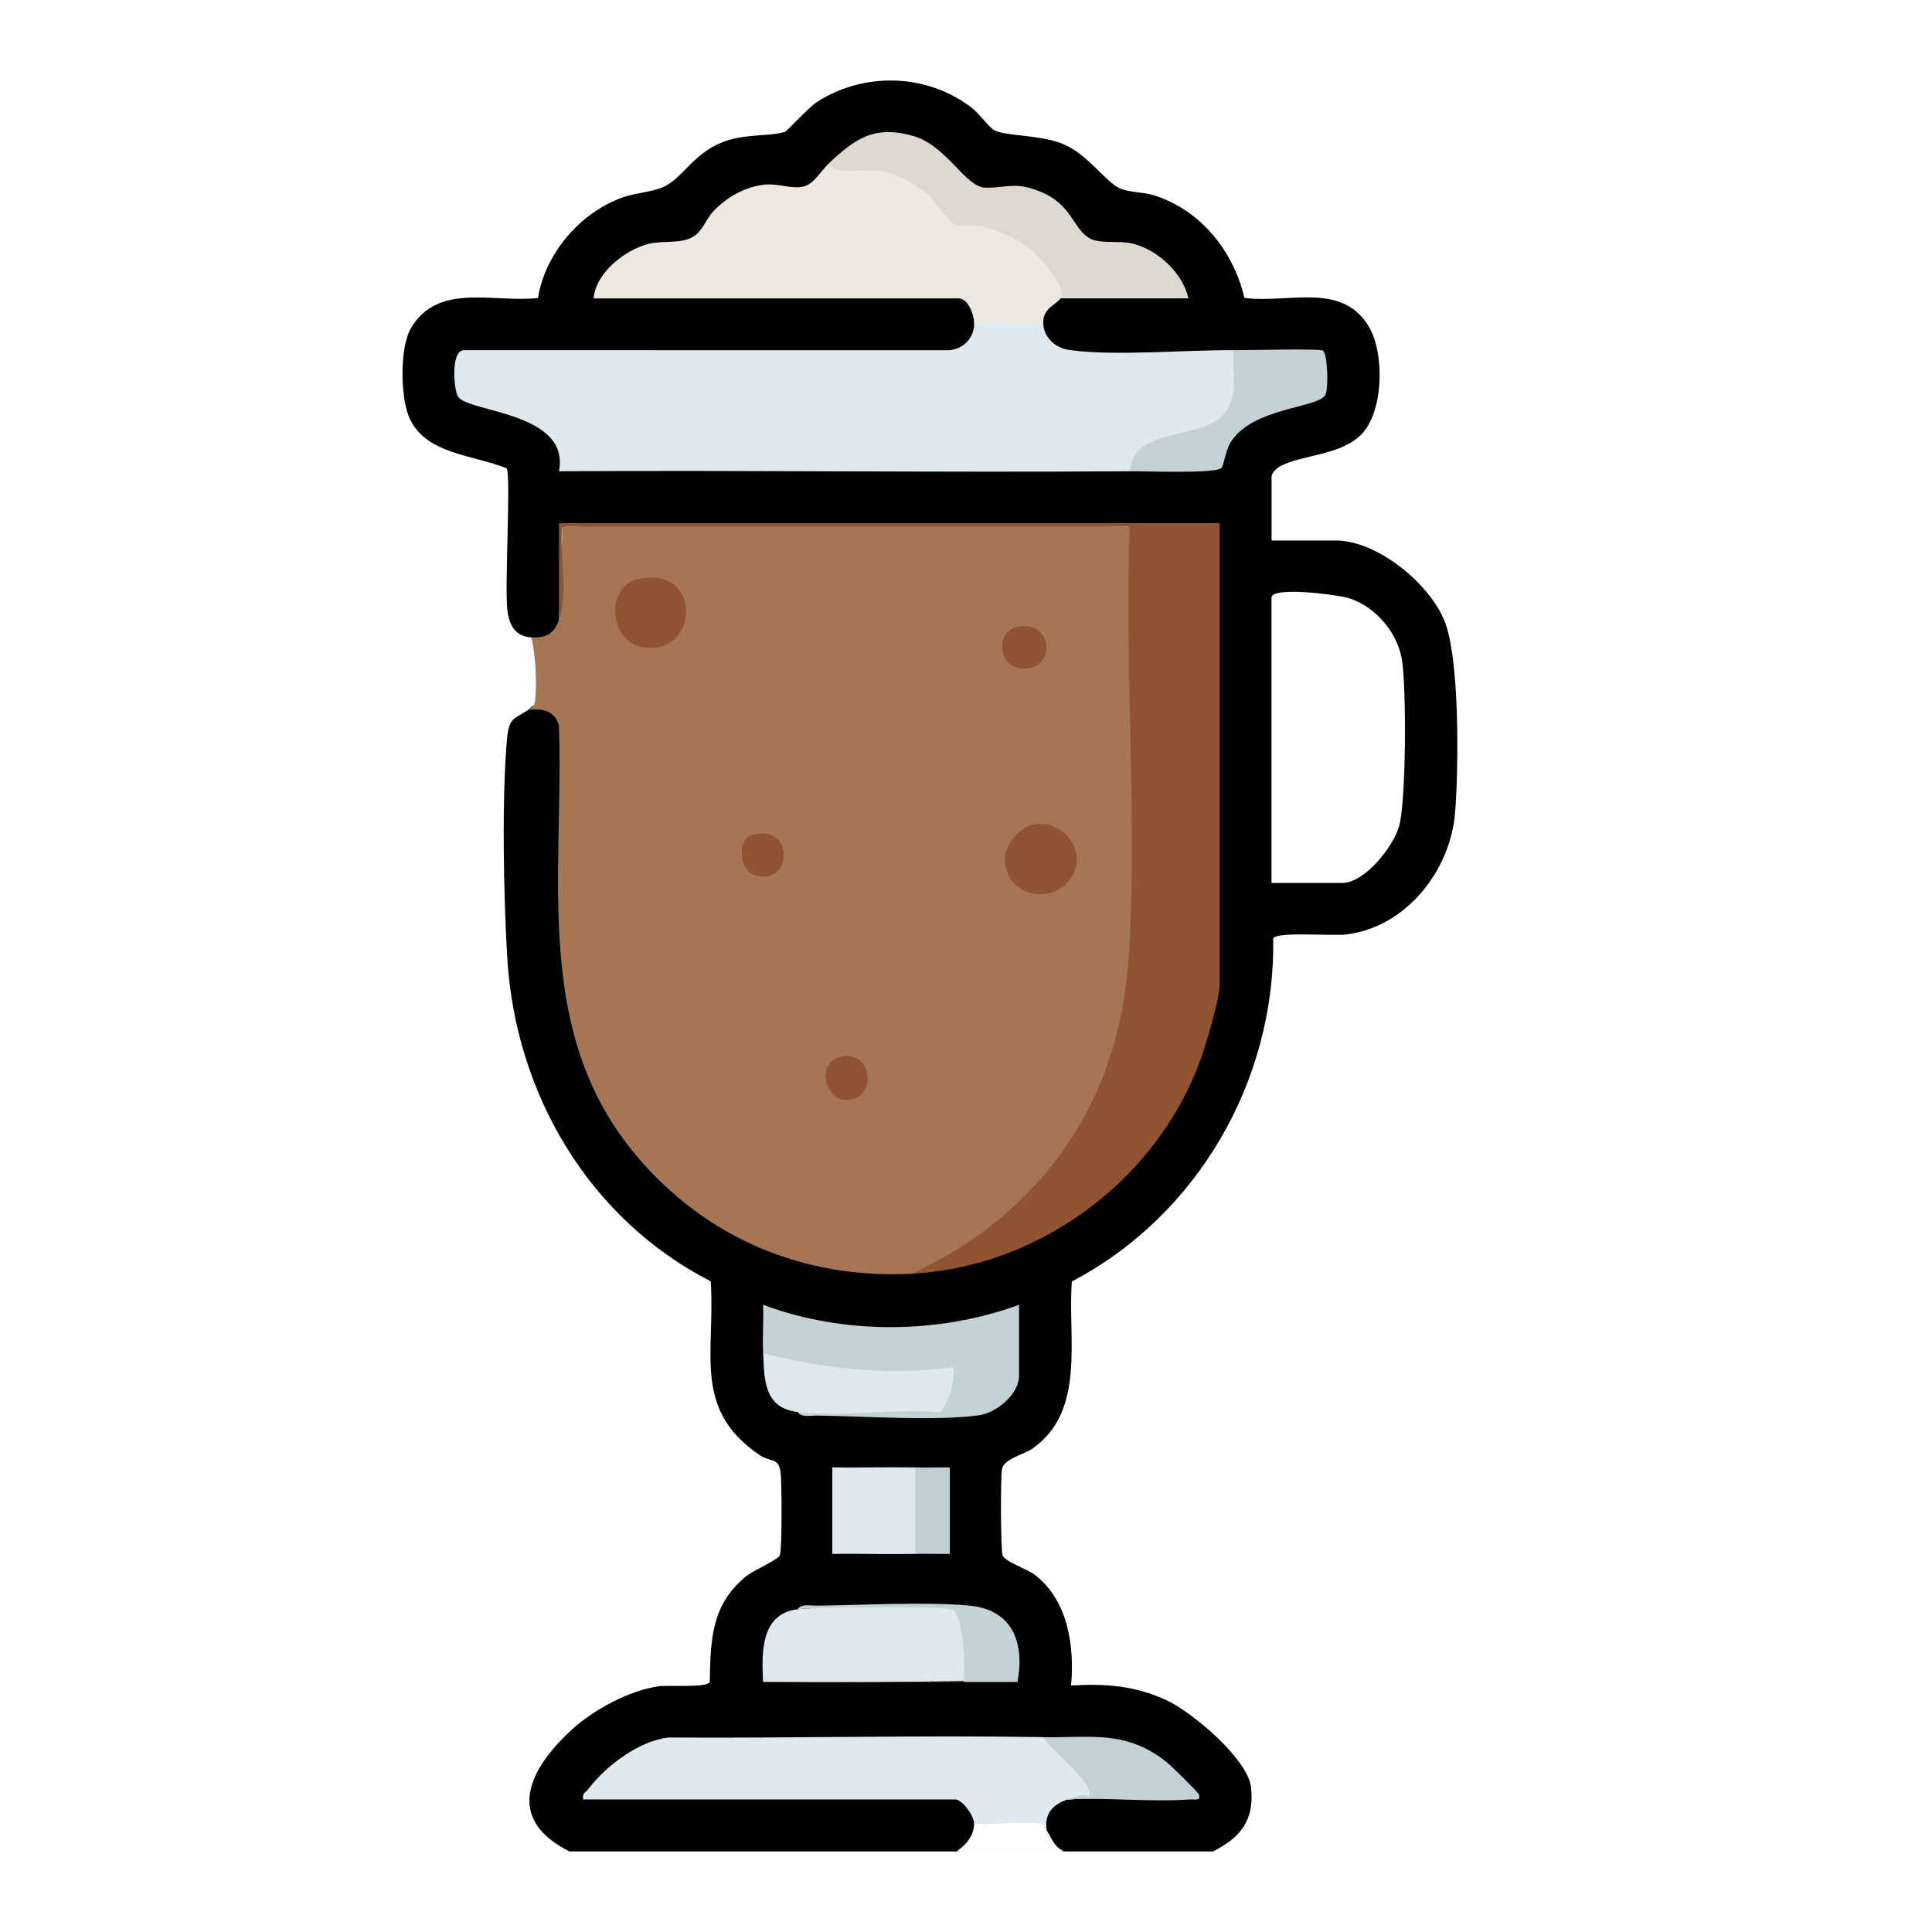 <svg width="24" height="24" viewBox="0 0 24 24" fill="none" xmlns="http://www.w3.org/2000/svg">
<rect width="24" height="24" fill="white"/>
<path d="M6.997 6.52H7.017C7.004 6.512 6.979 6.505 6.944 6.499C6.96 6.563 6.977 6.575 6.997 6.52Z" fill="black"/>
<path d="M15.151 6.499L15.065 6.551V6.585H15.121L15.151 6.499Z" fill="black"/>
<path d="M17.934 7.69C17.736 7.231 17.1 6.714 16.591 6.714H15.796V5.919C15.796 5.88 15.854 5.82 15.893 5.798C16.159 5.647 16.631 5.663 16.898 5.41C17.189 5.132 17.204 4.398 17.007 4.062C16.673 3.493 16 3.774 15.458 3.7C15.323 3.122 14.92 2.614 14.344 2.429C14.204 2.384 14.036 2.392 13.916 2.342C13.74 2.268 13.516 1.922 13.218 1.794C12.935 1.672 12.525 1.696 12.359 1.622C12.293 1.592 12.16 1.408 12.078 1.344C11.525 0.914 10.743 0.887 10.153 1.264C10.048 1.33 9.778 1.628 9.752 1.637C9.57 1.698 9.253 1.657 8.978 1.765C8.62 1.905 8.506 2.176 8.274 2.306C8.131 2.386 7.903 2.391 7.732 2.453C7.207 2.641 6.771 3.151 6.683 3.702C6.135 3.764 5.44 3.504 5.104 4.078C4.965 4.315 4.976 4.915 5.076 5.167C5.268 5.648 5.878 5.646 6.294 5.818C6.35 5.905 6.265 7.315 6.304 7.591C6.33 7.778 6.408 7.907 6.601 7.918C6.675 8.137 7.115 7.864 6.944 7.703C6.971 7.324 6.978 6.944 6.965 6.563C7.027 6.552 7.041 6.536 7.018 6.522H6.997C6.978 6.576 6.96 6.565 6.944 6.5C6.98 6.506 7.004 6.514 7.018 6.522H14.002L14.054 6.586H15.065V6.553L15.151 6.5L15.121 6.586H15.065V12.206L15.151 12.236L15.061 12.29C14.887 13.296 14.405 14.201 13.582 14.861C12.897 15.41 12.163 15.617 11.327 15.824L11.162 15.744C8.652 15.802 6.911 13.716 7.023 11.288L7.028 9C6.959 8.767 6.727 8.641 6.559 8.821C6.373 8.939 6.323 8.919 6.298 9.184C6.232 9.918 6.256 11.143 6.301 11.893C6.401 13.582 7.311 15.139 8.829 15.917C8.889 16.802 8.594 17.507 9.44 18.078C9.57 18.166 9.673 18.099 9.697 18.293C9.713 18.421 9.716 19.233 9.688 19.319C9.67 19.375 9.363 19.504 9.265 19.584C8.832 19.939 8.827 20.378 8.817 20.897C8.766 20.969 8.318 20.93 8.181 20.948C7.827 20.996 7.379 21.236 7.117 21.474C6.578 21.961 6.253 22.588 7.074 22.999H11.886C12.078 22.992 12.29 22.763 12.101 22.656C12.286 22.575 11.953 22.168 11.865 22.355L11.813 22.269H7.376C7.359 22.289 7.342 22.309 7.325 22.328L7.247 22.355C7.249 22.309 7.316 22.279 7.363 22.269H7.377C7.605 22.014 7.933 21.727 8.309 21.672L12.38 21.661C12.576 21.652 12.771 21.626 12.962 21.582L13.124 21.668C13.774 21.606 14.329 21.723 14.749 22.258C14.356 22.284 13.961 22.286 13.566 22.263C13.49 22.323 13.389 22.353 13.262 22.356C13.072 22.201 12.815 22.569 13.005 22.742C12.892 22.893 13.064 22.983 13.219 23H15.067C15.41 22.828 15.585 22.613 15.541 22.204C15.501 21.848 14.805 21.263 14.481 21.116C14.091 20.939 13.731 20.913 13.305 20.938C13.35 20.452 13.269 19.88 12.854 19.562C12.76 19.491 12.481 19.4 12.454 19.319C12.431 19.254 12.428 18.348 12.447 18.252C12.472 18.117 12.714 18.074 12.831 17.991C13.495 17.522 13.26 16.611 13.315 15.919C14.876 15.101 15.847 13.421 15.816 11.654C15.873 11.572 16.552 11.628 16.717 11.609C17.466 11.521 18.02 10.815 18.076 10.09C18.119 9.548 18.137 8.156 17.936 7.692L17.934 7.69ZM17.382 10.256C17.314 10.514 16.952 10.968 16.676 10.968H15.795V7.423C15.795 7.281 16.632 7.387 16.771 7.435C17.098 7.546 17.365 7.866 17.417 8.206C17.471 8.557 17.468 9.935 17.382 10.256H17.382Z" fill="black"/>
<path d="M7.245 22.354L7.323 22.326C7.34 22.307 7.357 22.287 7.374 22.268H7.361C7.314 22.278 7.247 22.307 7.244 22.354H7.245Z" fill="black"/>
<path d="M12.1 22.654C12.152 22.521 12.952 22.546 12.975 22.586L13.002 22.74C13.056 22.809 13.084 22.939 13.217 22.997H11.885C11.999 22.92 12.102 22.802 12.1 22.654Z" fill="#FCFDFD"/>
<path d="M6.944 7.702C6.961 7.313 6.975 6.926 6.987 6.542C9.278 6.504 11.727 6.504 14.034 6.542L14.086 6.719C14.137 8.372 14.149 10.027 14.122 11.682C14.092 13.439 13.066 15.288 11.327 15.823C9.985 15.892 8.775 15.385 7.91 14.362C6.606 12.82 7.006 10.884 6.943 9.013C6.892 8.824 6.73 8.797 6.557 8.819C6.607 8.787 6.638 8.78 6.646 8.712C6.673 8.491 6.653 8.134 6.6 7.917C6.786 7.927 6.879 7.874 6.944 7.702H6.944Z" fill="#A67554"/>
<path d="M12.959 4.007C12.961 4.191 13.11 4.324 13.285 4.348C13.845 4.426 14.721 4.346 15.323 4.35C15.442 4.386 15.428 4.704 15.41 4.822C15.366 5.124 15.291 5.236 15.016 5.367C14.707 5.424 14.431 5.526 14.189 5.674C14.154 5.773 14.102 5.832 14.034 5.854C11.671 5.871 9.307 5.84 6.944 5.854C7.085 5.126 5.845 5.124 5.694 4.934C5.636 4.86 5.595 4.348 5.763 4.35L11.779 4.351C11.948 4.345 12.086 4.218 12.101 4.049L12.145 3.947C12.26 3.889 12.879 3.88 12.96 4.006L12.959 4.007Z" fill="#E0EAEE"/>
<path d="M6.944 7.702V6.499H15.151V12.235C15.151 12.392 15.006 12.888 14.948 13.063C14.438 14.605 12.952 15.738 11.327 15.822C12.369 15.341 13.202 14.55 13.655 13.488C13.904 12.902 14.004 12.313 14.035 11.677C14.117 9.99 13.97 8.235 14.034 6.541H6.987C6.946 6.886 7.061 7.393 6.944 7.701L6.944 7.702Z" fill="#905431"/>
<path d="M10.295 2.03C10.957 1.965 11.506 2.113 11.886 2.712C12.39 2.671 13.056 3.036 13.244 3.517C13.286 3.625 13.31 3.699 13.174 3.707C13.114 3.79 12.958 3.829 12.959 4.007C12.679 4.029 12.367 3.958 12.1 4.05C12.11 3.933 12.036 3.707 11.907 3.707H7.374C7.401 3.389 7.759 3.108 8.051 3.031C8.23 2.985 8.457 3.032 8.607 2.943C8.728 2.871 8.765 2.73 8.855 2.632C9.017 2.455 9.259 2.316 9.505 2.293C9.683 2.277 9.852 2.358 9.996 2.313C10.115 2.277 10.201 2.119 10.295 2.031V2.03Z" fill="#ECE9E3"/>
<path d="M12.959 21.58C13.132 21.593 13.738 22.198 13.587 22.317L13.26 22.353C13.076 22.42 12.971 22.528 13.002 22.739C12.965 22.691 12.97 22.659 12.896 22.65C12.654 22.62 12.35 22.678 12.1 22.653C12.099 22.551 11.952 22.353 11.864 22.353H7.245C7.226 22.278 7.276 22.267 7.309 22.223C7.532 21.933 7.933 21.628 8.303 21.584C9.854 21.594 11.409 21.554 12.96 21.579L12.959 21.58Z" fill="#E0EAEE"/>
<path d="M10.295 2.03C10.622 1.724 10.857 1.551 11.345 1.689C11.763 1.808 11.993 2.333 12.249 2.332C12.528 2.332 12.609 2.253 12.928 2.383C13.306 2.536 13.325 2.823 13.52 2.951C13.659 3.042 13.904 2.979 14.086 3.03C14.392 3.115 14.693 3.392 14.763 3.706H13.174C13.269 3.574 12.923 3.199 12.808 3.105C12.643 2.971 12.405 2.859 12.197 2.813C12.082 2.788 11.94 2.83 11.842 2.782C11.806 2.765 11.593 2.471 11.499 2.395C11.344 2.268 11.116 2.145 10.915 2.119C10.72 2.094 10.408 2.196 10.295 2.03V2.03Z" fill="#DCD9CF"/>
<path d="M9.48 16.811C9.47 16.612 9.486 16.409 9.48 16.209C10.481 16.582 11.657 16.575 12.659 16.209V17.09C12.659 17.32 12.382 17.549 12.161 17.581C11.628 17.656 10.719 17.591 10.145 17.585C10.072 17.584 9.954 17.612 9.91 17.541L10.035 17.468C10.608 17.466 11.146 17.458 11.647 17.444C11.713 17.333 11.754 17.208 11.76 17.078C11.308 17.128 9.868 17.145 9.553 16.889C9.526 16.866 9.502 16.839 9.48 16.811L9.48 16.811Z" fill="#C3D2D5"/>
<path d="M9.909 19.99C10.184 19.963 11.81 19.885 11.934 19.988C12.035 20.07 12.113 20.798 12.032 20.882C11.182 20.896 10.331 20.9 9.479 20.893C9.461 20.529 9.448 20.046 9.908 19.991L9.909 19.99Z" fill="#DFE9ED"/>
<path d="M15.323 4.35C15.481 4.352 16.387 4.327 16.434 4.356C16.492 4.393 16.507 4.836 16.462 4.909C16.365 5.071 15.553 5.062 15.287 5.496C15.224 5.599 15.206 5.768 15.174 5.812C15.118 5.888 14.211 5.852 14.034 5.854C14.078 5.285 14.941 5.484 15.217 5.125C15.389 4.903 15.305 4.607 15.323 4.35V4.35Z" fill="#C3D2D5"/>
<path d="M9.48 16.811C10.26 17.008 11.04 17.093 11.843 16.983C11.861 17.18 11.798 17.382 11.685 17.543C11.124 17.491 10.456 17.608 9.91 17.541C9.49 17.49 9.495 17.143 9.48 16.81L9.48 16.811Z" fill="#DFE9ED"/>
<path d="M11.37 18.229C11.404 18.238 11.454 18.252 11.456 18.278C11.467 18.38 11.473 19.189 11.456 19.242L11.37 19.303C11.027 19.309 10.682 19.299 10.339 19.303V18.229C10.682 18.233 11.027 18.223 11.37 18.229Z" fill="#E0EAEE"/>
<path d="M12.959 21.58C13.553 21.589 13.98 21.489 14.483 21.882C14.537 21.923 14.88 22.259 14.892 22.29C14.929 22.377 14.833 22.35 14.785 22.353C14.291 22.389 13.758 22.327 13.259 22.353C13.346 22.322 13.402 22.285 13.517 22.311C13.644 22.196 13.008 21.696 12.958 21.581L12.959 21.58Z" fill="#C3D2D5"/>
<path d="M9.48 20.892H11.972C11.991 20.729 11.97 20.081 11.835 19.997C11.753 19.946 10.101 19.967 9.909 19.99C9.954 19.919 10.072 19.947 10.144 19.946C10.729 19.94 11.471 19.895 12.037 19.945C12.576 19.993 12.731 20.401 12.64 20.895L9.479 20.892H9.48Z" fill="#C3D2D5"/>
<path d="M11.37 18.229C11.513 18.232 11.657 18.227 11.799 18.229V19.303C11.657 19.305 11.513 19.3 11.37 19.303V18.229Z" fill="#C1CFD2"/>
<path d="M7.92 7.195C8.716 7.014 8.691 8.096 8.041 8.048C7.553 8.012 7.508 7.29 7.92 7.195Z" fill="#915431"/>
<path d="M12.819 10.246C13.18 10.164 13.493 10.533 13.336 10.85C13.122 11.282 12.46 11.146 12.485 10.646C12.492 10.488 12.666 10.28 12.819 10.246Z" fill="#915431"/>
<path d="M12.603 7.797C13.081 7.65 13.143 8.349 12.685 8.304C12.387 8.274 12.386 7.863 12.603 7.797Z" fill="#915431"/>
<path d="M9.337 10.375C9.868 10.215 9.858 11.015 9.381 10.873C9.183 10.814 9.148 10.431 9.337 10.375Z" fill="#915431"/>
<path d="M10.456 13.123C10.84 13.043 10.904 13.646 10.525 13.663C10.24 13.676 10.127 13.192 10.456 13.123Z" fill="#915431"/>
</svg>
